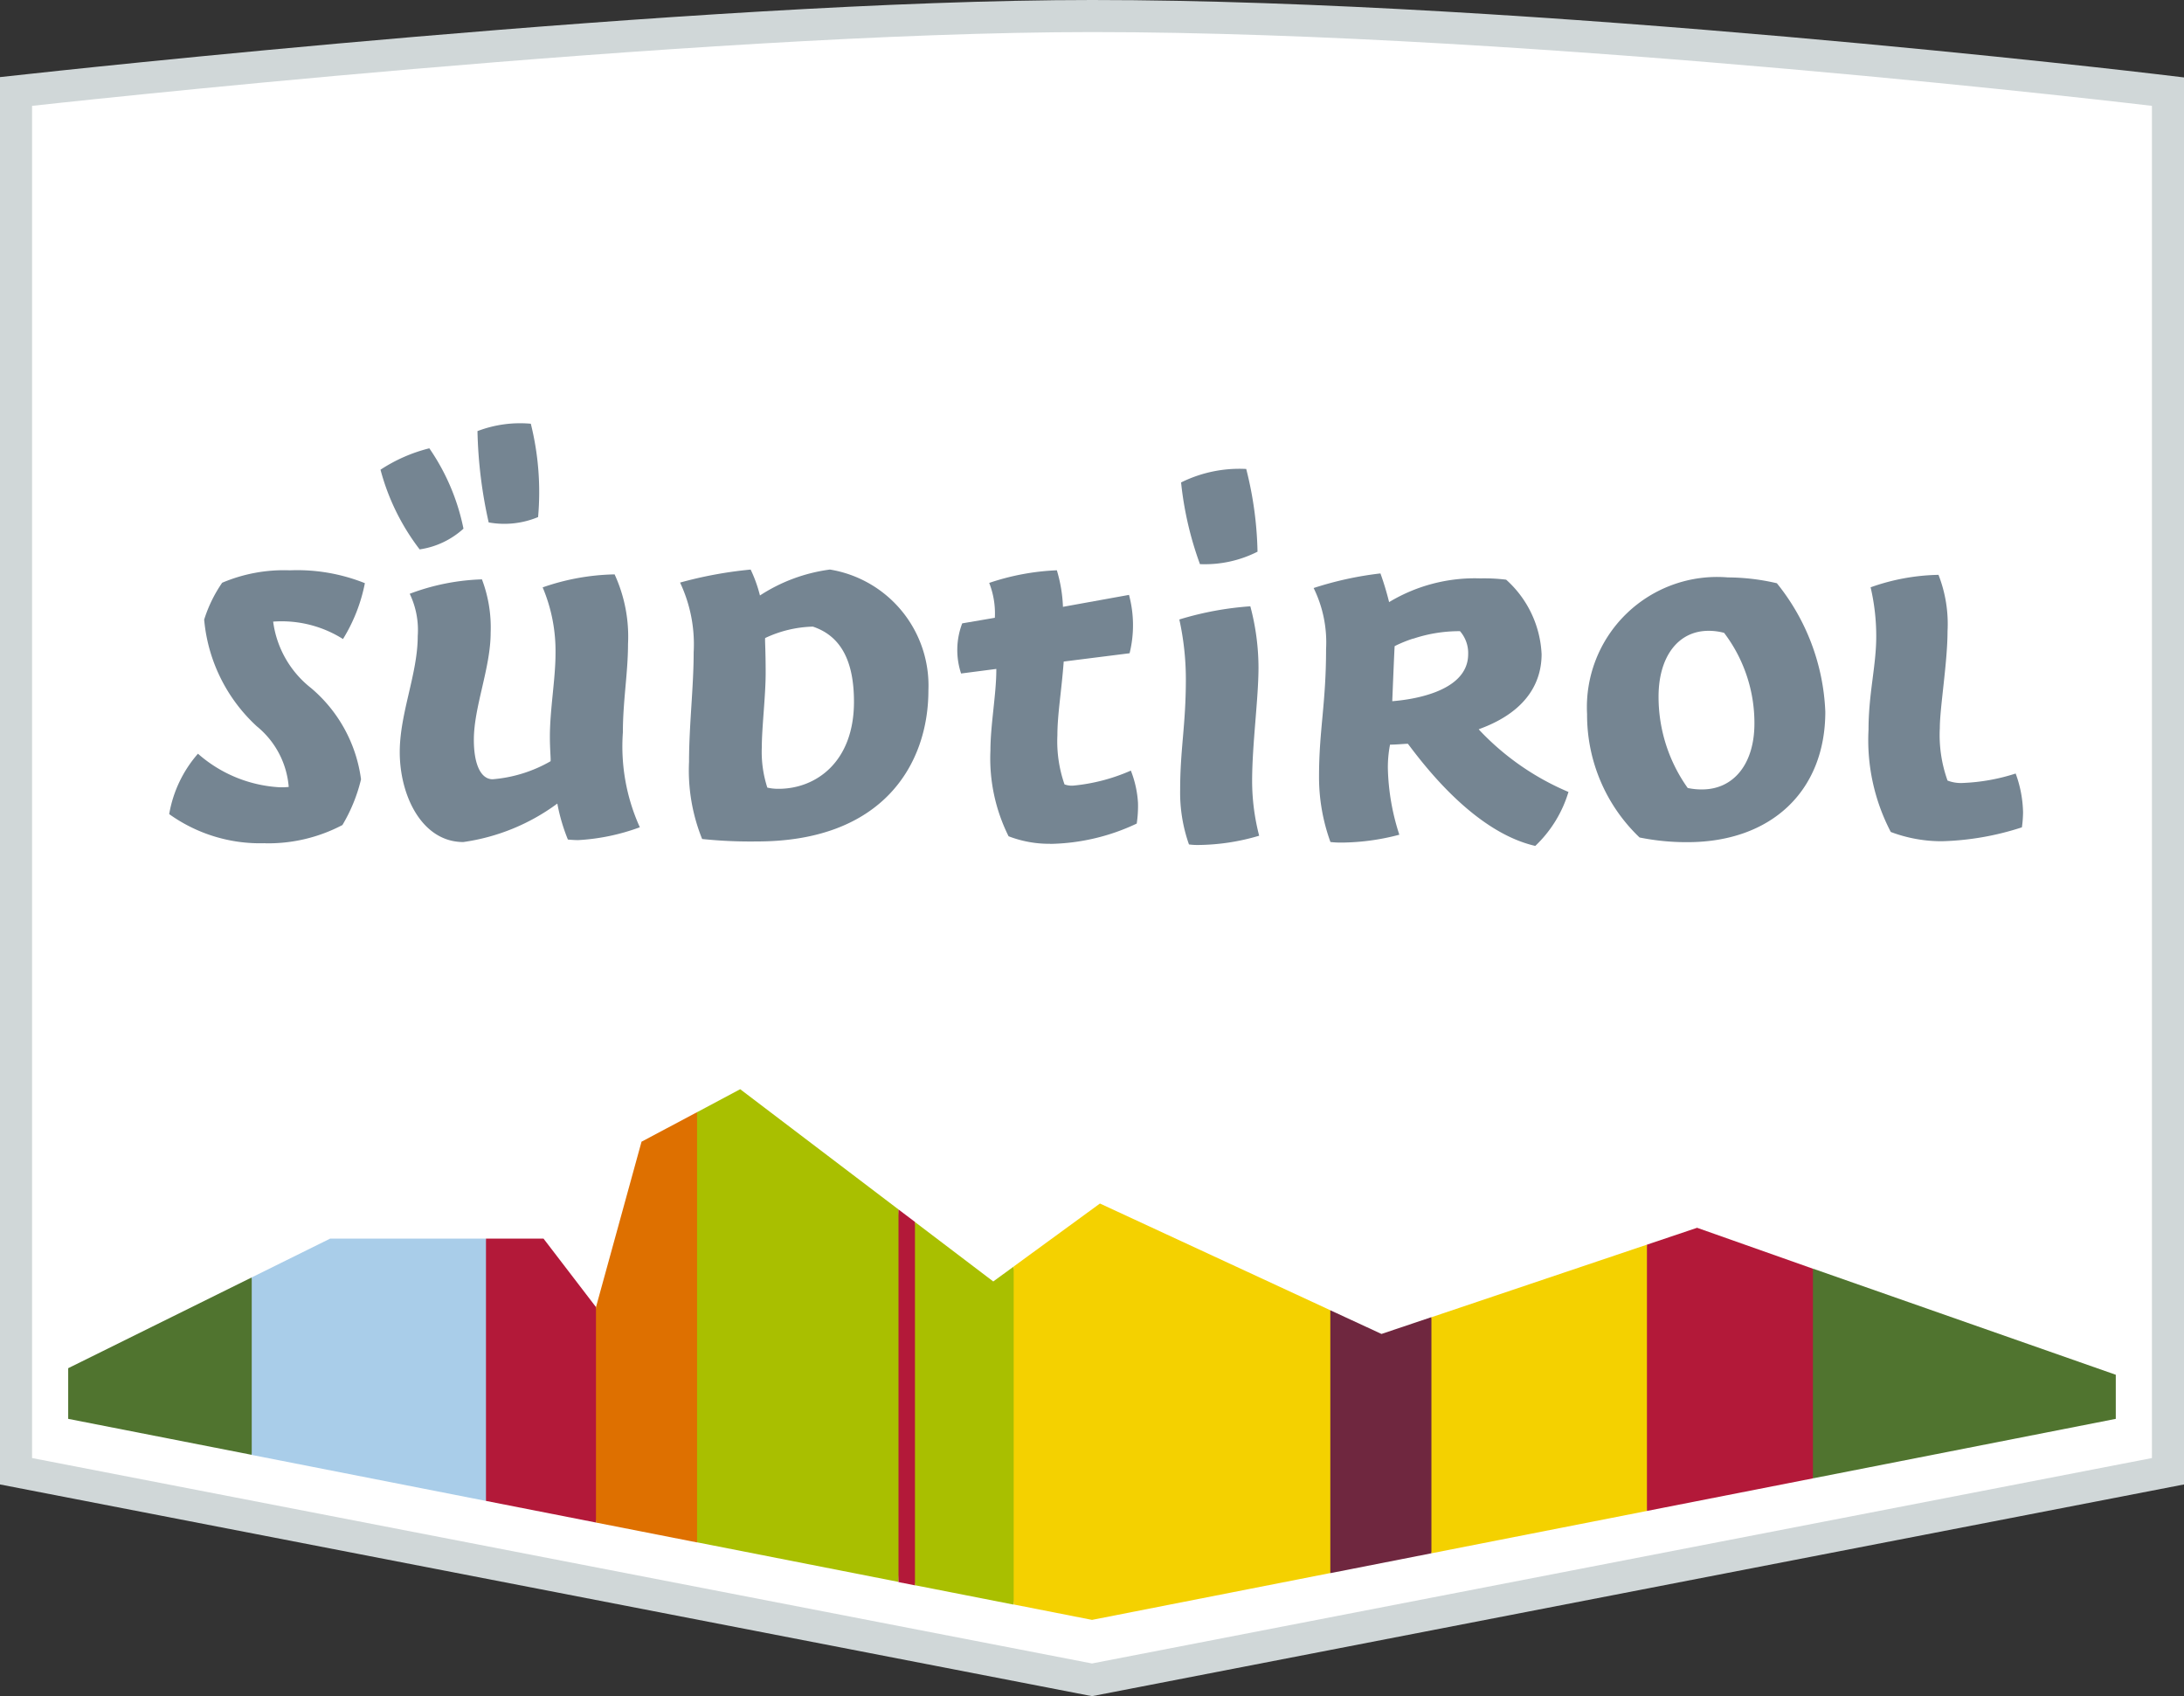 <svg id="Südtirol" xmlns="http://www.w3.org/2000/svg" width="85" height="66" viewBox="0 0 85 66">
  <rect x="0" y="0" width="85" height="66" fill="#333333" stroke="none"/>
  <g id="Badge">
    <g id="Badge_Outline" data-name="Badge Outline">
      <path id="Pfad_1" data-name="Pfad 1" d="M0,57.762V3L1.109,2.88C1.368,2.852,27.236,0,42.506,0,59.627,0,83.661,2.853,83.9,2.882l1.1.131V57.762L42.5,66Z" fill="#d0d7d8"/>
      <path id="Badge-2" data-name="Badge" d="M42.771,1.513c17.244,0,41.246,2.871,41.246,2.871V57L42.765,64.993,1.513,57V4.384S27.394,1.513,42.771,1.513Z" transform="translate(-0.265 -0.265)" fill="#fff"/>
    </g>
    <g id="Panorama" transform="translate(2.654 42.383)">
      <path id="Pfad_2" data-name="Pfad 2" d="M3.217,64.838v1.971l7.143,1.4,1.382-3.454L10.36,61.305Z" transform="translate(-3.217 -53.982)" fill="#50742f"/>
      <path id="Pfad_3" data-name="Pfad 3" d="M14.926,59.476l-3.051,1.509v6.907l9.117,1.79,1.135-4.958-1.135-5.248Z" transform="translate(-4.732 -53.662)" fill="#a9cde9"/>
      <path id="Pfad_4" data-name="Pfad 4" d="M27.206,62.14l-2.041-2.664h-2.24V69.682l4.281.841,1.147-4.807Z" transform="translate(-6.665 -53.662)" fill="#b31939"/>
      <path id="Pfad_5" data-name="Pfad 5" d="M32.048,70.253l1.076-8.37-1.076-8.371L29.887,54.66,28.114,61.1V69.48Z" transform="translate(-7.573 -52.618)" fill="#de7000"/>
      <path id="Pfad_6" data-name="Pfad 6" d="M40.722,57.108l.483,6.658L40.722,71.6l-7.84-1.54V53.323l1.679-.894Z" transform="translate(-8.407 -52.429)" fill="#a9bf00"/>
      <path id="Pfad_7" data-name="Pfad 7" d="M42.385,58.1V72.6l.645.127,1.082-7.176L43.03,58.588Z" transform="translate(-10.07 -53.421)" fill="#b31939"/>
      <path id="Pfad_8" data-name="Pfad 8" d="M47,60.429l-.79.577-3.047-2.313V72.826L47,73.579l1.329-7.073Z" transform="translate(-10.207 -53.525)" fill="#a9bf00"/>
      <path id="Pfad_9" data-name="Pfad 9" d="M60.142,72.2l.851-5.584-.851-4.643-8.966-4.152-3.357,2.451v13.15l3.049.6Z" transform="translate(-11.021 -53.373)" fill="#f4d100"/>
      <path id="Pfad_10" data-name="Pfad 10" d="M66.69,72.312l1.179-4.689-1.179-4.5-1.943.654-1.992-.922V73.085Z" transform="translate(-13.634 -54.254)" fill="#6f273f"/>
      <path id="Pfad_11" data-name="Pfad 11" d="M75.912,70.123l1.271-5.247-1.271-5.115-8.387,2.824V71.77Z" transform="translate(-14.469 -53.712)" fill="#f4d100"/>
      <path id="Pfad_12" data-name="Pfad 12" d="M84.152,68.715l1.4-4.081-1.4-4.076-4.509-1.593-1.952.657V69.983Z" transform="translate(-16.247 -53.573)" fill="#b31939"/>
      <path id="Pfad_13" data-name="Pfad 13" d="M85.522,60.891v8.161l11.787-2.315V65.021Z" transform="translate(-17.618 -53.91)" fill="#50742f"/>
    </g>
    <g id="Südtirol_S" transform="translate(6.585 16.469)">
      <path id="Pfad_14" data-name="Pfad 14" d="M11.72,37.867a6.071,6.071,0,0,1-3.739-1.132A4.8,4.8,0,0,1,9.1,34.385a5.247,5.247,0,0,0,3.2,1.307c.109,0,.22,0,.333-.015a3.39,3.39,0,0,0-1.243-2.359,6.411,6.411,0,0,1-2.048-4.151,5.356,5.356,0,0,1,.7-1.434,6.145,6.145,0,0,1,2.635-.484,7.084,7.084,0,0,1,2.92.5,6.511,6.511,0,0,1-.852,2.174,4.469,4.469,0,0,0-2.4-.69q-.157,0-.318.012a3.937,3.937,0,0,0,1.469,2.58,5.609,5.609,0,0,1,1.951,3.557,6.365,6.365,0,0,1-.724,1.778,6.2,6.2,0,0,1-3,.711Z" transform="translate(-7.981 -21.526)" fill="#758592"/>
      <path id="Pfad_15" data-name="Pfad 15" d="M21.171,36.609c-1.607,0-2.474-1.8-2.474-3.5,0-1.519.7-3.044.7-4.517a3.264,3.264,0,0,0-.312-1.643,8.677,8.677,0,0,1,2.811-.561,5.276,5.276,0,0,1,.339,2.068c0,1.379-.654,2.888-.654,4.175,0,.961.274,1.535.732,1.535a5.4,5.4,0,0,0,2.252-.7c.02-.044-.025-.442-.025-.948,0-1.068.219-2.258.219-3.233a6.351,6.351,0,0,0-.5-2.585,8.951,8.951,0,0,1,2.8-.506,5.8,5.8,0,0,1,.522,2.714c0,1.117-.2,2.211-.2,3.434a7.615,7.615,0,0,0,.66,3.692,8.207,8.207,0,0,1-2.4.5c-.171,0-.383-.02-.4-.022a7.186,7.186,0,0,1-.411-1.4A8.037,8.037,0,0,1,21.171,36.609Zm-1.7-11.388a8.785,8.785,0,0,1-1.523-3.1h0a6.186,6.186,0,0,1,1.9-.833,8.437,8.437,0,0,1,1.329,3.127,3.226,3.226,0,0,1-1.7.806Zm2.687-1.05a17.787,17.787,0,0,1-.436-3.552,4.648,4.648,0,0,1,2.076-.287,10.973,10.973,0,0,1,.283,3.632A3.41,3.41,0,0,1,22.153,24.171Z" transform="translate(-9.724 -20.313)" fill="#758592"/>
      <path id="Pfad_16" data-name="Pfad 16" d="M35.079,37.795A18.211,18.211,0,0,1,32.94,37.7a7.112,7.112,0,0,1-.51-3c0-1.432.18-2.907.18-4.264a5.627,5.627,0,0,0-.529-2.714,15.924,15.924,0,0,1,2.747-.506,5.33,5.33,0,0,1,.362,1.008,6.54,6.54,0,0,1,2.724-1.009,4.576,4.576,0,0,1,3.832,4.7C41.747,34.764,40,37.795,35.079,37.795Zm2.161-8.359a4.621,4.621,0,0,0-1.848.444c-.012.118.02.437.02,1.363,0,.888-.15,2.119-.15,2.883a4.517,4.517,0,0,0,.215,1.574,1.846,1.846,0,0,0,.437.047c1.461,0,2.935-1.047,2.935-3.387,0-1.606-.522-2.562-1.595-2.923Z" transform="translate(-12.198 -21.522)" fill="#758592"/>
      <path id="Pfad_17" data-name="Pfad 17" d="M48.78,37.891a4.383,4.383,0,0,1-1.626-.293,6.78,6.78,0,0,1-.706-3.339c0-.985.229-2.2.229-3.125v-.047l-1.371.178a2.9,2.9,0,0,1,.044-1.951l1.27-.217a3.248,3.248,0,0,0-.22-1.357,9.388,9.388,0,0,1,2.633-.491,5.65,5.65,0,0,1,.236,1.377l0,.045,2.572-.465a4.542,4.542,0,0,1,.023,2.271L49.3,30.8c-.083,1.131-.246,2.054-.246,2.87a5.091,5.091,0,0,0,.277,1.91.829.829,0,0,0,.335.048,7.237,7.237,0,0,0,2.247-.585,4.087,4.087,0,0,1,.278,1.254,4.635,4.635,0,0,1-.049.807,8.167,8.167,0,0,1-3.366.791Z" transform="translate(-14.486 -21.527)" fill="#758592"/>
      <path id="Pfad_18" data-name="Pfad 18" d="M56.366,37.1a2.413,2.413,0,0,1-.359-.022,6.047,6.047,0,0,1-.343-2.129c0-1.594.222-2.507.222-4.3a10.8,10.8,0,0,0-.254-2.324,12.364,12.364,0,0,1,2.763-.513,9.321,9.321,0,0,1,.318,2.378c0,1.217-.248,2.993-.248,4.419a8.51,8.51,0,0,0,.274,2.13A8.529,8.529,0,0,1,56.366,37.1Zm.069-10.928a13.186,13.186,0,0,1-.735-3.179,5.107,5.107,0,0,1,2.535-.525,14.031,14.031,0,0,1,.44,3.219,4.526,4.526,0,0,1-2.213.485Z" transform="translate(-16.318 -20.689)" fill="#758592"/>
      <path id="Pfad_19" data-name="Pfad 19" d="M70.594,38c-2.366-.543-4.315-3.124-4.956-3.973a.131.131,0,0,0-.04,0c-.1,0-.355.028-.657.033a4.639,4.639,0,0,0-.084.931,8.957,8.957,0,0,0,.446,2.573,8.992,8.992,0,0,1-2.229.306,3.6,3.6,0,0,1-.452-.022,7.4,7.4,0,0,1-.444-2.56c0-1.794.274-2.828.274-4.951a4.794,4.794,0,0,0-.484-2.372,13.3,13.3,0,0,1,2.6-.568,11.084,11.084,0,0,1,.337,1.116,6.464,6.464,0,0,1,3.555-.923,6.927,6.927,0,0,1,1,.05,4.144,4.144,0,0,1,1.38,2.9c0,.919-.415,2.169-2.392,2.9l-.054.02.036.045A10.241,10.241,0,0,0,71.886,35.9,4.793,4.793,0,0,1,70.594,38Zm-4.751-8.068a4.991,4.991,0,0,0-.721.294c-.012.072-.091,2.085-.094,2.143.492-.04,2.954-.274,2.954-1.83a1.294,1.294,0,0,0-.318-.895A5.649,5.649,0,0,0,65.843,29.937Z" transform="translate(-17.427 -21.553)" fill="#758592"/>
      <path id="Pfad_20" data-name="Pfad 20" d="M78.773,37.887a9.218,9.218,0,0,1-1.863-.182,6.586,6.586,0,0,1-2.043-4.8,5.067,5.067,0,0,1,5.48-5.32,8.527,8.527,0,0,1,1.907.227,8.484,8.484,0,0,1,1.885,5C84.139,35.9,82.033,37.887,78.773,37.887Zm.821-8.224c-1.182,0-1.945,1.005-1.945,2.561a6.11,6.11,0,0,0,1.134,3.554,2.479,2.479,0,0,0,.56.057c1.237,0,2.037-1.005,2.037-2.561A5.8,5.8,0,0,0,80.2,29.742a2.317,2.317,0,0,0-.605-.079Z" transform="translate(-19.684 -21.586)" fill="#758592"/>
      <path id="Pfad_21" data-name="Pfad 21" d="M91,37.829a5.6,5.6,0,0,1-1.99-.361,7.72,7.72,0,0,1-.866-3.978c0-1.409.3-2.484.3-3.627a8.321,8.321,0,0,0-.219-1.915,8.288,8.288,0,0,1,2.642-.485,5.257,5.257,0,0,1,.352,2.194c0,1.2-.3,2.978-.3,3.764a5.248,5.248,0,0,0,.3,2.047,1.448,1.448,0,0,0,.608.093,7.64,7.64,0,0,0,2.043-.367,4.606,4.606,0,0,1,.288,1.512,4.389,4.389,0,0,1-.045.582A10.943,10.943,0,0,1,91,37.829Z" transform="translate(-22.007 -21.564)" fill="#758592"/>
    </g>
  </g>
</svg>
